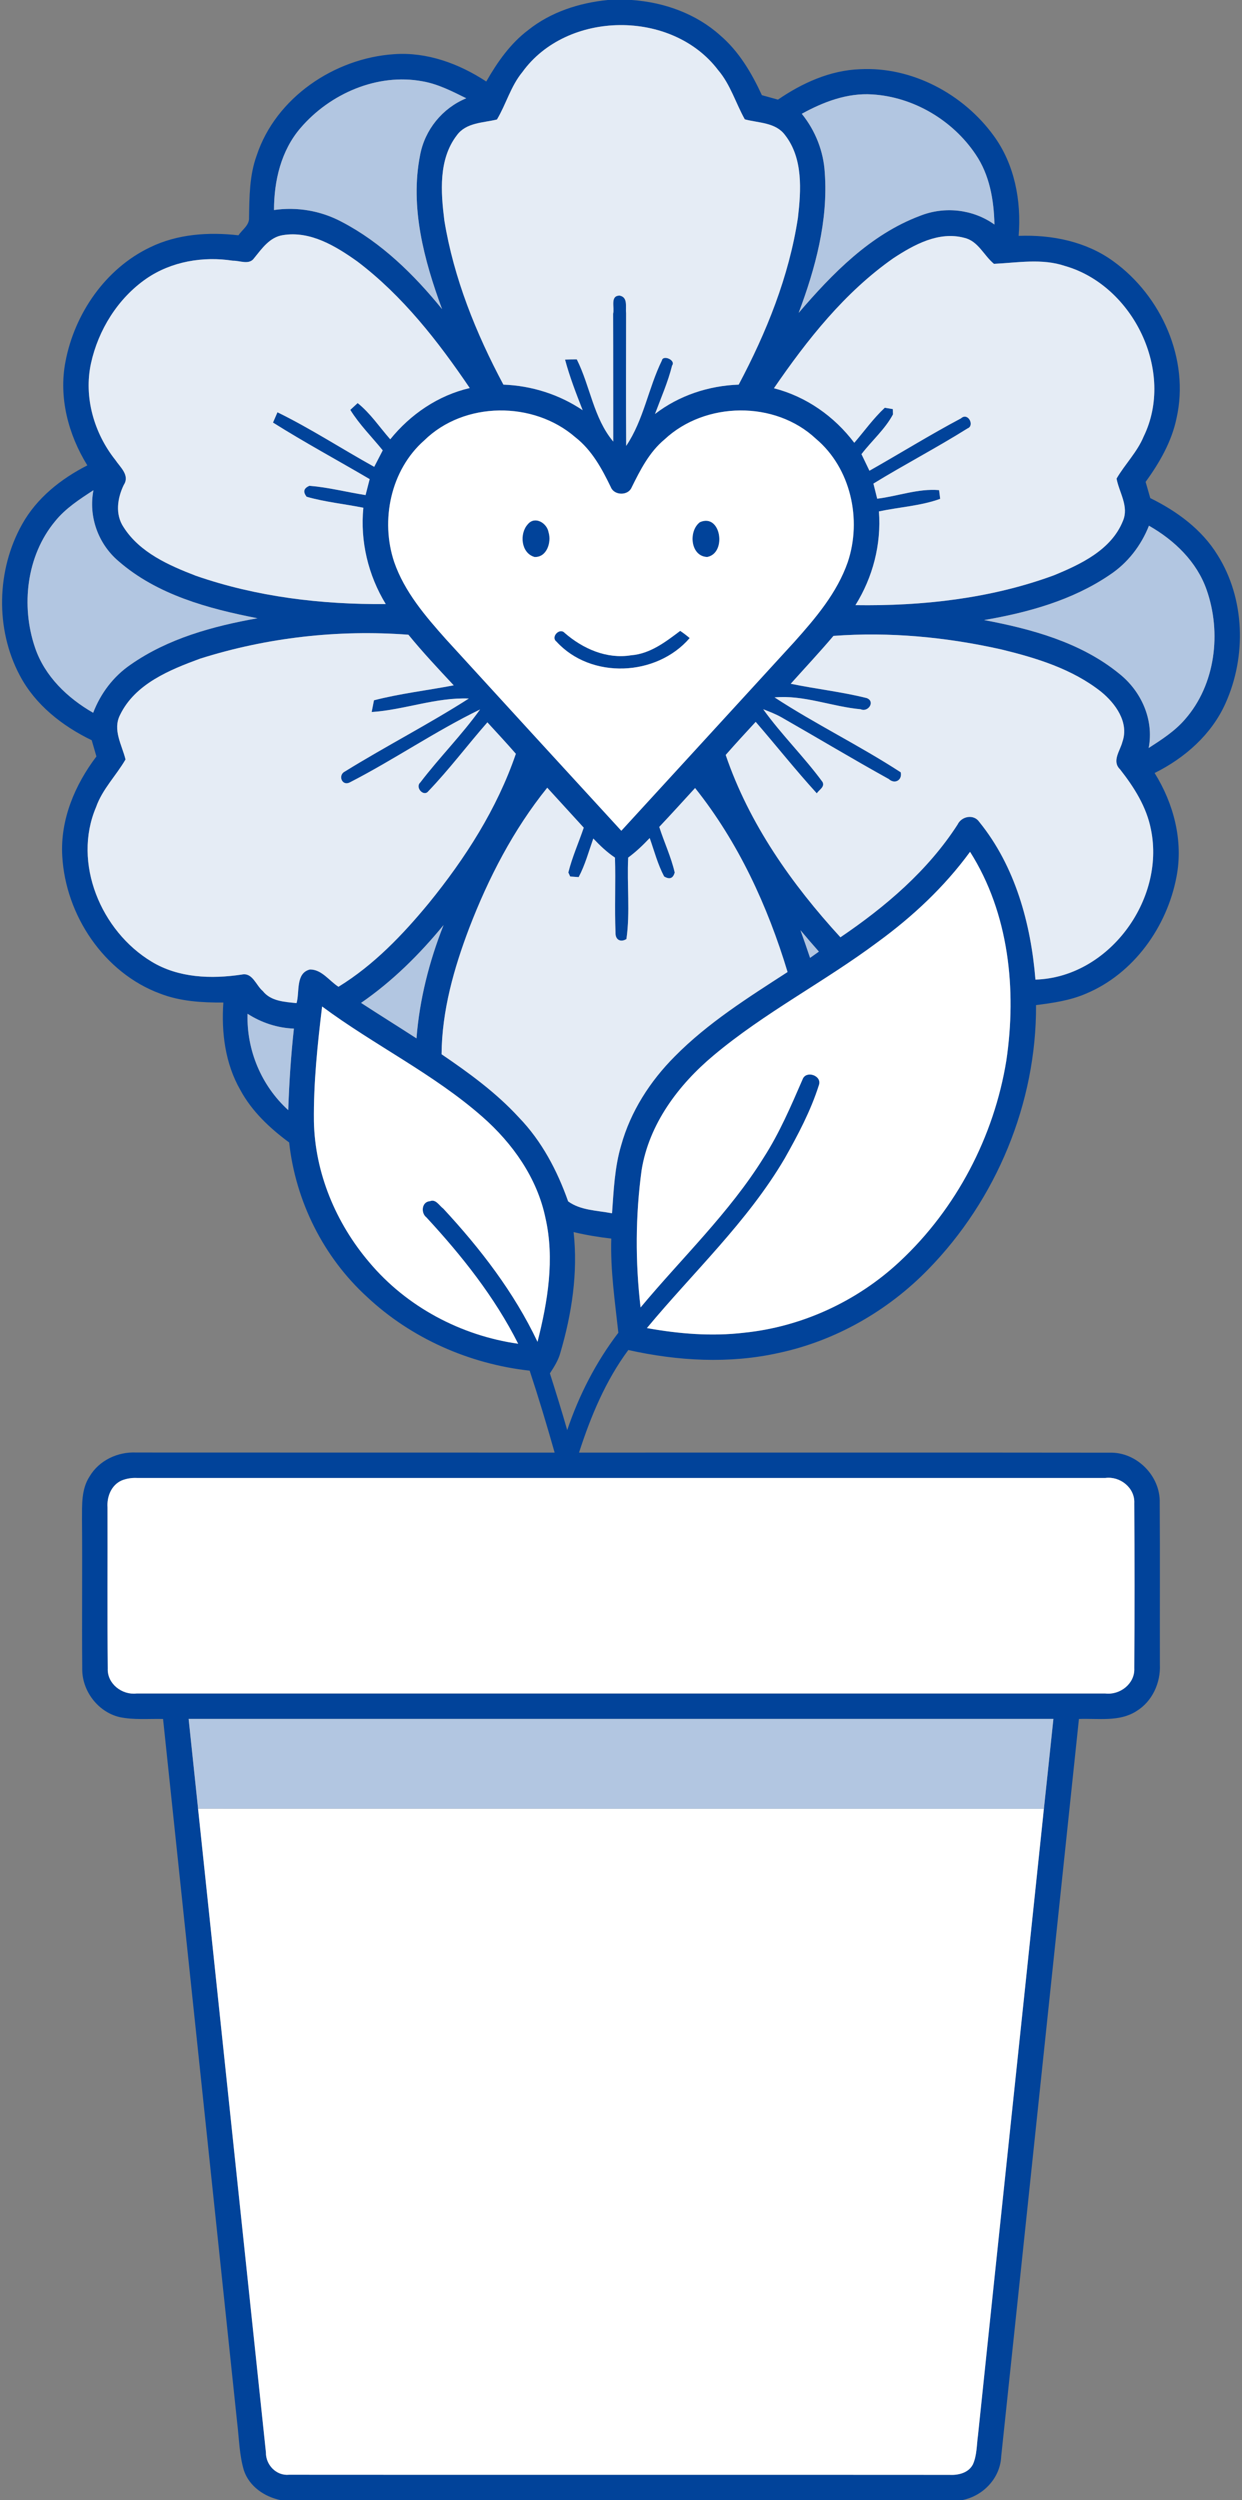 <?xml version="1.0" encoding="UTF-8"?>
<svg xmlns="http://www.w3.org/2000/svg" width="309pt" height="622pt" viewBox="0 0 309 622" version="1.1">
  <rect x="0" y="0" width="309" height="622" fill="#808080" stroke="none"/>
  <g id="#01439aff">
    <path fill="#01439a" opacity="1.00" d=" M 151.18 0.00 L 157.14 0.00 C 165.16 0.55 173.16 3.38 179.19 8.81 C 183.85 12.80 187.01 18.17 189.55 23.68 C 190.88 24.05 192.22 24.42 193.55 24.79 C 199.59 20.64 206.54 17.49 213.96 17.22 C 226.90 16.54 239.67 23.38 247.21 33.75 C 252.44 40.89 254.14 49.99 253.43 58.68 C 261.69 58.36 270.23 60.08 277.00 65.01 C 288.94 73.63 296.01 89.41 292.72 104.01 C 291.52 109.86 288.48 115.11 285.02 119.89 C 285.40 121.23 285.79 122.58 286.18 123.92 C 292.80 127.17 299.00 131.70 302.91 138.07 C 309.77 148.96 310.13 163.34 304.90 174.96 C 301.44 182.72 294.78 188.58 287.26 192.31 C 292.01 199.93 294.43 209.17 292.71 218.10 C 290.36 230.58 282.03 242.28 270.14 247.22 C 266.22 248.91 261.96 249.52 257.76 250.05 C 257.89 274.40 247.88 298.50 230.87 315.86 C 220.85 326.13 207.87 333.56 193.81 336.57 C 181.47 339.34 168.60 338.60 156.32 335.86 C 150.65 343.51 146.97 352.37 144.06 361.38 C 188.07 361.39 232.08 361.34 276.08 361.40 C 282.79 361.20 288.74 367.20 288.53 373.89 C 288.62 387.29 288.54 400.69 288.57 414.09 C 288.79 418.65 286.67 423.32 282.70 425.72 C 278.46 428.43 273.19 427.46 268.43 427.65 C 261.98 488.80 255.57 549.96 249.09 611.11 C 248.86 616.53 244.56 621.01 239.31 622.00 L 69.88 622.00 C 65.85 621.20 62.02 618.60 60.68 614.59 C 59.55 610.81 59.50 606.83 59.03 602.94 C 52.89 544.51 46.72 486.08 40.57 427.65 C 36.96 427.57 33.29 427.93 29.73 427.18 C 24.33 425.89 20.35 420.60 20.46 415.07 C 20.35 402.73 20.51 390.38 20.40 378.04 C 20.42 374.42 20.21 370.50 22.28 367.33 C 24.64 363.31 29.32 361.13 33.91 361.36 C 68.60 361.39 103.30 361.36 137.99 361.38 C 136.05 354.55 134.01 347.74 131.78 341.00 C 116.79 339.34 102.32 332.97 91.30 322.63 C 80.45 312.72 73.54 298.82 71.94 284.23 C 67.14 280.68 62.66 276.49 59.80 271.18 C 56.02 264.61 55.05 256.86 55.57 249.41 C 50.27 249.45 44.85 249.13 39.86 247.20 C 25.86 242.04 16.30 227.65 15.49 212.97 C 14.96 203.95 18.62 195.27 23.99 188.19 C 23.60 186.85 23.21 185.50 22.82 184.16 C 15.50 180.62 8.76 175.34 4.92 168.03 C -1.21 156.50 -0.87 141.78 5.51 130.42 C 9.14 123.90 15.16 119.12 21.73 115.78 C 17.00 108.14 14.56 98.90 16.29 89.96 C 18.56 78.01 26.26 66.80 37.38 61.51 C 44.17 58.21 51.92 57.69 59.32 58.54 C 60.27 57.13 62.08 56.02 61.96 54.14 C 62.05 48.94 62.05 43.64 63.86 38.68 C 68.62 24.29 83.20 14.47 98.04 13.48 C 106.24 12.89 114.22 15.84 120.98 20.28 C 123.73 15.47 126.97 10.82 131.44 7.46 C 137.05 2.98 144.11 0.72 151.18 0.00 M 129.94 17.96 C 127.07 21.45 125.92 25.91 123.64 29.73 C 120.18 30.58 115.97 30.46 113.65 33.67 C 109.06 39.65 109.67 47.80 110.55 54.85 C 112.89 69.21 118.42 82.90 125.24 95.69 C 132.26 95.95 139.12 98.12 144.96 102.05 C 143.34 97.91 141.73 93.76 140.58 89.46 C 141.55 89.42 142.52 89.40 143.50 89.40 C 146.85 96.07 147.65 103.98 152.57 109.85 C 152.55 99.24 152.58 88.63 152.54 78.03 C 152.95 76.55 151.71 73.53 154.18 73.54 C 156.29 73.97 155.58 76.34 155.77 77.90 C 155.76 88.91 155.71 99.92 155.79 110.93 C 160.14 104.48 161.29 96.58 164.67 89.68 C 164.92 88.20 168.22 89.58 167.21 90.94 C 166.18 95.08 164.44 99.00 162.96 102.99 C 168.92 98.39 176.29 95.96 183.78 95.69 C 190.68 82.70 196.30 68.79 198.52 54.17 C 199.31 47.32 199.82 39.41 195.34 33.64 C 192.99 30.42 188.75 30.62 185.30 29.69 C 183.03 25.63 181.72 21.00 178.64 17.41 C 167.17 2.32 141.05 2.54 129.94 17.96 M 74.78 31.83 C 69.93 37.45 68.17 44.98 68.17 52.25 C 73.93 51.42 79.81 52.43 84.94 55.15 C 94.85 60.30 103.00 68.30 109.98 76.90 C 105.52 64.79 101.96 51.57 104.51 38.63 C 105.68 32.29 110.05 26.91 116.00 24.45 C 112.51 22.73 108.99 20.90 105.12 20.23 C 93.88 18.13 82.08 23.31 74.78 31.83 M 199.48 28.31 C 202.85 32.49 204.90 37.63 205.20 43.01 C 206.06 54.94 202.86 66.76 198.70 77.84 C 207.08 68.05 216.57 58.32 228.88 53.70 C 234.99 51.26 242.04 52.03 247.41 55.86 C 247.28 49.78 246.21 43.51 242.72 38.40 C 237.03 29.91 227.25 24.11 217.01 23.49 C 210.79 23.08 204.83 25.36 199.48 28.31 M 70.36 58.50 C 67.08 59.01 65.15 61.86 63.21 64.24 C 61.99 65.99 59.66 64.81 57.94 64.86 C 50.54 63.71 42.63 65.04 36.40 69.33 C 29.33 74.23 24.46 82.06 22.63 90.42 C 20.82 98.82 23.40 107.76 28.69 114.42 C 29.91 116.25 32.36 118.26 30.80 120.63 C 29.20 123.93 28.60 127.96 30.76 131.17 C 34.78 137.47 42.00 140.65 48.72 143.24 C 63.85 148.50 80.00 150.42 95.97 150.28 C 91.60 143.11 89.58 134.68 90.40 126.32 C 85.71 125.37 80.91 124.91 76.30 123.59 C 75.32 122.37 75.55 121.46 76.99 120.86 C 81.69 121.24 86.29 122.44 90.95 123.17 C 91.29 121.84 91.63 120.52 91.97 119.20 C 83.96 114.49 75.78 110.08 67.92 105.13 C 68.20 104.49 68.75 103.21 69.03 102.57 C 77.31 106.62 85.05 111.68 93.10 116.14 C 93.81 114.77 94.51 113.41 95.22 112.04 C 92.51 108.70 89.42 105.64 87.15 101.97 C 87.61 101.55 88.52 100.70 88.98 100.28 C 92.16 102.82 94.42 106.26 97.09 109.29 C 102.13 103.06 109.01 98.36 116.87 96.54 C 108.98 84.90 100.18 73.59 88.90 65.05 C 83.56 61.25 77.20 57.36 70.36 58.50 M 222.22 64.27 C 210.13 72.75 200.84 84.52 192.55 96.59 C 200.57 98.65 207.58 103.58 212.54 110.16 C 215.05 107.24 217.30 104.07 220.13 101.44 C 220.63 101.53 221.63 101.69 222.13 101.78 L 222.17 103.09 C 220.18 106.82 216.88 109.65 214.33 112.99 C 214.99 114.36 215.65 115.74 216.31 117.11 C 223.92 112.80 231.38 108.17 239.10 104.07 C 240.83 102.49 242.57 105.89 240.71 106.59 C 233.05 111.39 225.01 115.58 217.30 120.31 C 217.54 121.25 218.01 123.13 218.24 124.07 C 223.37 123.45 228.46 121.49 233.64 121.94 C 233.71 122.48 233.85 123.56 233.91 124.11 C 229.02 125.87 223.74 126.15 218.67 127.23 C 219.29 135.42 217.16 143.61 212.83 150.55 C 229.50 150.80 246.44 148.92 262.17 143.14 C 268.89 140.38 276.48 136.80 279.36 129.63 C 280.94 126.00 278.45 122.56 277.79 119.07 C 279.88 115.48 282.92 112.48 284.53 108.60 C 292.39 92.48 281.95 71.05 264.99 66.18 C 259.23 64.23 253.18 65.36 247.29 65.64 C 244.76 63.57 243.38 59.97 239.91 59.17 C 233.58 57.46 227.35 60.89 222.22 64.27 M 105.57 109.55 C 97.20 116.91 94.60 129.41 98.07 139.81 C 100.63 147.21 105.83 153.28 110.96 159.04 C 125.48 174.94 140.02 190.82 154.58 206.68 C 168.96 191.02 183.29 175.32 197.66 159.65 C 202.95 153.73 208.26 147.46 210.91 139.85 C 214.47 129.25 211.68 116.47 202.98 109.15 C 192.82 99.63 175.47 99.85 165.34 109.32 C 161.54 112.48 159.30 116.93 157.15 121.27 C 156.27 123.38 152.81 123.31 151.97 121.21 C 149.75 116.61 147.24 111.98 143.12 108.77 C 132.72 99.74 115.51 99.81 105.57 109.55 M 13.70 129.69 C 6.58 138.27 5.18 150.73 8.71 161.10 C 11.11 168.23 16.78 173.66 23.18 177.33 C 25.02 172.52 28.21 168.27 32.49 165.35 C 41.79 158.84 53.01 155.77 64.07 153.81 C 51.82 151.43 39.04 147.97 29.44 139.57 C 24.41 135.27 21.98 128.49 23.25 121.96 C 19.81 124.20 16.30 126.46 13.70 129.69 M 285.85 130.79 C 283.89 135.75 280.54 140.09 276.08 143.03 C 266.82 149.33 255.77 152.39 244.84 154.26 C 256.69 156.49 268.93 159.83 278.44 167.59 C 283.94 171.95 287.14 179.05 285.78 186.09 C 289.01 184.00 292.31 181.89 294.84 178.94 C 302.41 170.29 303.94 157.39 300.20 146.74 C 297.76 139.74 292.18 134.39 285.85 130.79 M 49.76 163.87 C 42.19 166.65 33.61 170.14 29.88 177.84 C 27.96 181.57 30.34 185.33 31.23 188.94 C 28.90 192.96 25.47 196.33 23.90 200.80 C 17.97 214.71 25.16 231.69 37.73 239.25 C 44.42 243.31 52.56 243.59 60.11 242.46 C 62.83 241.85 63.67 245.13 65.39 246.56 C 67.39 249.10 70.83 249.25 73.78 249.56 C 74.59 246.83 73.48 242.09 77.11 241.19 C 80.04 241.16 81.92 244.03 84.21 245.49 C 92.98 240.10 100.19 232.57 106.69 224.68 C 115.76 213.53 123.67 201.20 128.34 187.53 C 126.03 184.88 123.64 182.30 121.26 179.71 C 116.31 185.36 111.78 191.40 106.59 196.82 C 105.42 198.37 103.18 195.88 104.58 194.65 C 109.31 188.43 114.88 182.87 119.44 176.50 C 108.27 181.93 97.97 189.04 86.93 194.70 C 85.01 195.57 84.03 192.78 85.83 191.92 C 95.96 185.65 106.60 180.20 116.64 173.78 C 108.48 173.45 100.60 176.60 92.47 177.14 C 92.61 176.41 92.90 174.95 93.04 174.22 C 99.55 172.54 106.27 171.76 112.88 170.50 C 109.03 166.38 105.17 162.27 101.61 157.91 C 84.18 156.59 66.43 158.59 49.76 163.87 M 207.36 158.20 C 203.92 162.26 200.28 166.15 196.73 170.11 C 203.01 171.41 209.42 172.11 215.64 173.67 C 217.87 174.55 215.94 177.29 214.13 176.45 C 206.96 175.80 199.95 172.84 192.71 173.50 C 202.90 180.16 213.91 185.50 224.10 192.14 C 224.51 194.11 222.60 195.17 221.13 193.82 C 212.16 188.85 203.36 183.56 194.46 178.48 C 193.00 177.65 191.44 177.05 189.88 176.45 C 194.42 182.78 200.04 188.26 204.64 194.54 C 205.28 195.78 203.77 196.49 203.21 197.37 C 197.96 191.61 193.11 185.49 188.01 179.59 C 185.50 182.31 182.99 185.03 180.55 187.82 C 186.36 204.91 196.98 219.97 209.09 233.18 C 220.30 225.58 230.85 216.60 238.24 205.13 C 239.21 203.07 242.24 202.46 243.62 204.46 C 252.57 215.48 256.48 229.76 257.61 243.71 C 275.80 243.17 289.91 223.92 286.36 206.42 C 285.28 200.77 282.15 195.84 278.65 191.39 C 276.55 189.34 278.69 186.78 279.25 184.55 C 280.94 179.71 277.52 175.00 273.93 172.08 C 266.78 166.43 257.86 163.69 249.13 161.57 C 235.46 158.50 221.34 157.15 207.36 158.20 M 136.15 195.97 C 127.74 206.39 121.53 218.42 116.74 230.88 C 112.93 240.92 109.94 251.46 109.86 262.28 C 116.71 266.94 123.47 271.86 129.09 277.99 C 134.79 283.88 138.64 291.21 141.35 298.88 C 144.45 301.15 148.62 301.13 152.27 301.85 C 152.68 296.16 152.91 290.39 154.55 284.90 C 156.89 276.50 161.74 268.97 167.86 262.83 C 176.11 254.46 186.13 248.17 195.94 241.82 C 190.99 225.41 183.67 209.50 172.93 196.05 C 169.97 199.29 167.03 202.53 164.02 205.72 C 165.23 209.52 166.96 213.16 167.86 217.06 C 167.46 218.54 166.58 218.87 165.23 218.05 C 163.63 215.03 162.77 211.69 161.64 208.49 C 159.99 210.24 158.24 211.92 156.29 213.35 C 155.95 220.10 156.81 226.93 155.85 233.62 C 154.38 234.53 153.07 233.78 153.14 232.06 C 152.87 225.84 153.20 219.60 153.00 213.36 C 151.00 212.02 149.26 210.36 147.61 208.61 C 146.47 211.83 145.58 215.17 143.97 218.21 C 143.44 218.17 142.39 218.10 141.86 218.06 L 141.40 217.06 C 142.35 213.24 143.97 209.63 145.23 205.91 C 142.21 202.59 139.18 199.28 136.15 195.97 M 241.34 211.92 C 235.00 220.61 227.07 228.02 218.40 234.35 C 205.11 244.28 190.21 251.92 177.49 262.61 C 168.77 269.91 161.48 279.65 159.63 291.10 C 158.09 302.41 158.04 313.93 159.37 325.27 C 169.66 312.92 181.46 301.72 189.99 287.99 C 193.93 281.87 196.79 275.16 199.68 268.51 C 200.54 266.18 204.61 267.60 203.73 269.98 C 201.70 276.38 198.52 282.37 195.23 288.20 C 185.99 303.93 172.52 316.46 160.95 330.40 C 168.90 331.84 177.05 332.51 185.10 331.56 C 199.50 330.09 213.29 323.72 223.85 313.84 C 237.91 300.73 247.30 282.78 250.37 263.83 C 252.97 246.23 251.03 227.21 241.34 211.92 M 89.83 249.50 C 94.40 252.48 99.04 255.36 103.62 258.33 C 104.37 248.65 106.79 239.16 110.35 230.15 C 104.37 237.44 97.61 244.14 89.83 249.50 M 199.15 231.42 C 199.97 233.70 200.77 236.00 201.54 238.30 C 202.27 237.78 203.00 237.26 203.73 236.74 C 202.18 234.99 200.65 233.21 199.15 231.42 M 80.14 250.40 C 78.99 259.88 77.99 269.41 78.10 278.97 C 78.34 291.81 83.59 304.30 91.87 314.03 C 101.15 325.10 114.66 332.27 128.91 334.30 C 123.06 322.66 114.88 312.39 106.08 302.86 C 104.65 301.76 104.91 298.96 106.96 298.84 C 108.42 298.21 109.29 299.96 110.29 300.68 C 119.51 310.62 127.91 321.52 133.73 333.82 C 136.27 323.79 138.04 313.20 135.69 302.96 C 133.62 293.04 127.52 284.43 120.01 277.84 C 107.84 267.14 93.10 260.03 80.14 250.40 M 61.59 252.21 C 61.32 261.26 65.02 270.09 71.71 276.18 C 71.94 269.40 72.38 262.64 73.12 255.90 C 69.00 255.74 65.05 254.44 61.59 252.21 M 142.71 306.52 C 143.82 316.65 142.26 326.87 139.40 336.59 C 138.90 338.44 137.85 340.07 136.81 341.67 C 138.30 346.36 139.77 351.06 141.12 355.79 C 144.05 347.09 148.27 338.86 153.84 331.56 C 153.00 323.80 151.84 316.00 152.08 308.14 C 148.93 307.77 145.80 307.26 142.71 306.52 M 30.26 368.32 C 27.70 369.46 26.56 372.34 26.75 375.01 C 26.79 388.36 26.68 401.73 26.81 415.08 C 26.64 418.89 30.37 421.75 34.01 421.31 C 114.32 421.31 194.63 421.31 274.94 421.31 C 278.62 421.77 282.39 418.88 282.20 415.03 C 282.29 401.35 282.28 387.66 282.20 373.98 C 282.40 370.16 278.69 367.21 275.02 367.69 C 194.70 367.69 114.38 367.69 34.06 367.69 C 32.74 367.63 31.47 367.84 30.26 368.32 M 46.93 427.63 C 47.71 435.08 48.50 442.54 49.28 449.99 C 54.91 503.36 60.52 556.74 66.16 610.11 C 66.10 613.21 68.75 615.99 71.92 615.67 C 126.64 615.72 181.37 615.65 236.09 615.70 C 238.35 615.83 240.96 615.26 242.07 613.06 C 243.07 610.79 242.98 608.23 243.32 605.82 C 248.66 554.58 254.13 503.34 259.49 452.10 C 260.38 443.94 261.21 435.78 262.08 427.63 C 190.36 427.62 118.64 427.62 46.93 427.63 Z"></path>
    <path fill="#01439a" opacity="1.00" d=" M 131.33 130.40 C 133.10 128.29 136.09 130.12 136.48 132.42 C 137.25 134.87 136.06 138.71 132.99 138.57 C 129.61 137.63 129.16 132.73 131.33 130.40 Z"></path>
    <path fill="#01439a" opacity="1.00" d=" M 174.13 129.91 C 179.37 127.58 180.91 137.61 175.96 138.57 C 171.77 138.44 171.20 132.11 174.13 129.91 Z"></path>
    <path fill="#01439a" opacity="1.00" d=" M 138.43 159.61 C 136.95 158.48 139.22 156.04 140.50 157.47 C 145.02 161.39 150.93 164.02 157.03 163.02 C 161.76 162.65 165.59 159.69 169.23 156.95 C 170.05 157.50 170.83 158.10 171.59 158.74 C 163.35 168.32 147.03 169.05 138.43 159.61 Z"></path>
  </g>
  <g id="#e5ecf5ff">
    <path fill="#e5ecf5" opacity="1.00" d=" M 129.94 17.96 C 141.05 2.54 167.17 2.32 178.64 17.41 C 181.72 21.00 183.03 25.63 185.30 29.69 C 188.75 30.62 192.99 30.42 195.34 33.64 C 199.82 39.41 199.31 47.32 198.52 54.17 C 196.30 68.79 190.68 82.70 183.78 95.69 C 176.29 95.96 168.92 98.39 162.96 102.99 C 164.44 99.00 166.18 95.08 167.21 90.94 C 168.22 89.58 164.92 88.20 164.67 89.68 C 161.29 96.58 160.14 104.48 155.79 110.93 C 155.71 99.92 155.76 88.91 155.77 77.90 C 155.58 76.34 156.29 73.97 154.18 73.54 C 151.71 73.53 152.95 76.55 152.54 78.03 C 152.58 88.63 152.55 99.24 152.57 109.85 C 147.65 103.98 146.85 96.07 143.50 89.40 C 142.52 89.40 141.55 89.42 140.58 89.46 C 141.73 93.76 143.34 97.91 144.96 102.05 C 139.12 98.12 132.26 95.95 125.24 95.69 C 118.42 82.90 112.89 69.21 110.55 54.85 C 109.67 47.80 109.06 39.65 113.65 33.67 C 115.97 30.46 120.18 30.58 123.64 29.73 C 125.92 25.91 127.07 21.45 129.94 17.96 Z"></path>
    <path fill="#e5ecf5" opacity="1.00" d=" M 70.36 58.50 C 77.20 57.36 83.56 61.25 88.90 65.05 C 100.18 73.59 108.98 84.90 116.87 96.54 C 109.01 98.36 102.13 103.06 97.09 109.29 C 94.42 106.26 92.16 102.82 88.98 100.28 C 88.52 100.70 87.61 101.55 87.15 101.97 C 89.42 105.64 92.51 108.70 95.22 112.04 C 94.51 113.41 93.81 114.77 93.10 116.14 C 85.05 111.68 77.31 106.62 69.03 102.57 C 68.75 103.21 68.20 104.49 67.92 105.13 C 75.78 110.08 83.96 114.49 91.97 119.20 C 91.63 120.52 91.29 121.84 90.95 123.17 C 86.29 122.44 81.69 121.24 76.99 120.86 C 75.55 121.46 75.32 122.37 76.30 123.59 C 80.91 124.91 85.71 125.37 90.40 126.32 C 89.58 134.68 91.60 143.11 95.97 150.28 C 80.00 150.42 63.85 148.50 48.72 143.24 C 42.00 140.65 34.78 137.47 30.76 131.17 C 28.60 127.96 29.20 123.93 30.80 120.63 C 32.36 118.26 29.91 116.25 28.69 114.42 C 23.40 107.76 20.82 98.82 22.63 90.42 C 24.46 82.06 29.33 74.23 36.40 69.33 C 42.63 65.04 50.54 63.71 57.94 64.86 C 59.66 64.81 61.99 65.99 63.21 64.24 C 65.15 61.86 67.08 59.01 70.36 58.50 Z"></path>
    <path fill="#e5ecf5" opacity="1.00" d=" M 222.22 64.27 C 227.35 60.89 233.58 57.46 239.91 59.17 C 243.38 59.97 244.76 63.57 247.29 65.64 C 253.18 65.36 259.23 64.23 264.99 66.18 C 281.95 71.05 292.39 92.48 284.53 108.60 C 282.92 112.48 279.88 115.48 277.79 119.07 C 278.45 122.56 280.94 126.00 279.36 129.63 C 276.48 136.80 268.89 140.38 262.17 143.14 C 246.44 148.92 229.50 150.80 212.83 150.55 C 217.16 143.61 219.29 135.42 218.67 127.23 C 223.74 126.15 229.02 125.87 233.91 124.11 C 233.85 123.56 233.71 122.48 233.64 121.94 C 228.46 121.49 223.37 123.45 218.24 124.07 C 218.01 123.13 217.54 121.25 217.30 120.31 C 225.01 115.58 233.05 111.39 240.71 106.59 C 242.57 105.89 240.83 102.49 239.10 104.07 C 231.38 108.17 223.92 112.80 216.31 117.11 C 215.65 115.74 214.99 114.36 214.33 112.99 C 216.88 109.65 220.18 106.82 222.17 103.09 L 222.13 101.78 C 221.63 101.69 220.63 101.53 220.13 101.44 C 217.30 104.07 215.05 107.24 212.54 110.16 C 207.58 103.58 200.57 98.65 192.55 96.59 C 200.84 84.52 210.13 72.75 222.22 64.27 Z"></path>
    <path fill="#e5ecf5" opacity="1.00" d=" M 49.76 163.87 C 66.43 158.59 84.18 156.59 101.61 157.91 C 105.17 162.27 109.03 166.38 112.88 170.50 C 106.27 171.76 99.55 172.54 93.04 174.22 C 92.90 174.95 92.61 176.41 92.47 177.14 C 100.60 176.60 108.48 173.45 116.64 173.78 C 106.60 180.20 95.96 185.65 85.83 191.92 C 84.03 192.78 85.01 195.57 86.93 194.70 C 97.97 189.04 108.27 181.93 119.44 176.50 C 114.88 182.87 109.31 188.43 104.58 194.65 C 103.18 195.88 105.42 198.37 106.59 196.82 C 111.78 191.40 116.31 185.36 121.26 179.71 C 123.64 182.30 126.03 184.88 128.34 187.53 C 123.67 201.20 115.76 213.53 106.69 224.68 C 100.19 232.57 92.98 240.10 84.21 245.49 C 81.92 244.03 80.04 241.16 77.11 241.19 C 73.48 242.09 74.59 246.83 73.78 249.56 C 70.83 249.25 67.39 249.10 65.39 246.56 C 63.67 245.13 62.83 241.85 60.11 242.46 C 52.56 243.59 44.42 243.31 37.73 239.25 C 25.16 231.69 17.97 214.71 23.90 200.80 C 25.47 196.33 28.90 192.96 31.23 188.94 C 30.34 185.33 27.96 181.57 29.88 177.84 C 33.61 170.14 42.19 166.65 49.76 163.87 Z"></path>
    <path fill="#e5ecf5" opacity="1.00" d=" M 207.36 158.20 C 221.34 157.15 235.46 158.50 249.13 161.57 C 257.86 163.69 266.78 166.43 273.93 172.08 C 277.52 175.00 280.94 179.71 279.25 184.55 C 278.69 186.78 276.55 189.34 278.65 191.39 C 282.15 195.84 285.28 200.77 286.36 206.42 C 289.91 223.92 275.80 243.17 257.61 243.71 C 256.48 229.76 252.57 215.48 243.62 204.46 C 242.24 202.46 239.21 203.07 238.24 205.13 C 230.85 216.60 220.30 225.58 209.09 233.18 C 196.98 219.97 186.36 204.91 180.55 187.82 C 182.99 185.03 185.50 182.31 188.01 179.59 C 193.11 185.49 197.96 191.61 203.21 197.37 C 203.77 196.49 205.28 195.78 204.64 194.54 C 200.04 188.26 194.42 182.78 189.88 176.45 C 191.44 177.05 193.00 177.65 194.46 178.48 C 203.36 183.56 212.16 188.85 221.13 193.82 C 222.60 195.17 224.51 194.11 224.10 192.14 C 213.91 185.50 202.90 180.16 192.71 173.50 C 199.95 172.84 206.96 175.80 214.13 176.45 C 215.94 177.29 217.87 174.55 215.64 173.67 C 209.42 172.11 203.01 171.41 196.73 170.11 C 200.28 166.15 203.92 162.26 207.36 158.20 Z"></path>
    <path fill="#e5ecf5" opacity="1.00" d=" M 136.15 195.97 C 139.18 199.28 142.21 202.59 145.23 205.91 C 143.97 209.63 142.35 213.24 141.40 217.06 L 141.86 218.06 C 142.39 218.10 143.44 218.17 143.97 218.21 C 145.58 215.17 146.47 211.83 147.61 208.61 C 149.26 210.36 151.00 212.02 153.00 213.36 C 153.20 219.60 152.87 225.84 153.14 232.06 C 153.07 233.78 154.38 234.53 155.85 233.62 C 156.81 226.93 155.95 220.10 156.29 213.35 C 158.24 211.92 159.99 210.24 161.64 208.49 C 162.77 211.69 163.63 215.03 165.23 218.05 C 166.58 218.87 167.46 218.54 167.86 217.06 C 166.96 213.16 165.23 209.52 164.02 205.72 C 167.03 202.53 169.97 199.29 172.93 196.05 C 183.67 209.50 190.99 225.41 195.94 241.82 C 186.13 248.17 176.11 254.46 167.86 262.83 C 161.74 268.97 156.89 276.50 154.55 284.90 C 152.91 290.39 152.68 296.16 152.27 301.85 C 148.62 301.13 144.45 301.15 141.35 298.88 C 138.64 291.21 134.79 283.88 129.09 277.99 C 123.47 271.86 116.71 266.94 109.86 262.28 C 109.94 251.46 112.93 240.92 116.74 230.88 C 121.53 218.42 127.74 206.39 136.15 195.97 Z"></path>
  </g>
  <g id="#b2c6e1ff">
    <path fill="#b2c6e1" opacity="1.00" d=" M 74.78 31.83 C 82.08 23.31 93.88 18.13 105.12 20.23 C 108.99 20.90 112.51 22.73 116.00 24.45 C 110.05 26.91 105.68 32.29 104.51 38.63 C 101.96 51.57 105.52 64.79 109.98 76.90 C 103.00 68.30 94.85 60.30 84.94 55.15 C 79.81 52.43 73.93 51.42 68.17 52.25 C 68.17 44.98 69.93 37.45 74.78 31.83 Z"></path>
    <path fill="#b2c6e1" opacity="1.00" d=" M 199.48 28.31 C 204.83 25.36 210.79 23.08 217.01 23.49 C 227.25 24.11 237.03 29.91 242.72 38.40 C 246.21 43.51 247.28 49.78 247.41 55.86 C 242.04 52.03 234.99 51.26 228.88 53.70 C 216.57 58.32 207.08 68.05 198.70 77.84 C 202.86 66.76 206.06 54.94 205.20 43.01 C 204.90 37.63 202.85 32.49 199.48 28.31 Z"></path>
    <path fill="#b2c6e1" opacity="1.00" d=" M 13.70 129.69 C 16.30 126.46 19.81 124.20 23.25 121.96 C 21.98 128.49 24.41 135.27 29.44 139.57 C 39.04 147.97 51.82 151.43 64.07 153.81 C 53.01 155.77 41.79 158.84 32.49 165.35 C 28.21 168.27 25.02 172.52 23.18 177.33 C 16.78 173.66 11.11 168.23 8.71 161.10 C 5.18 150.73 6.58 138.27 13.70 129.69 Z"></path>
    <path fill="#b2c6e1" opacity="1.00" d=" M 285.85 130.79 C 292.18 134.39 297.76 139.74 300.20 146.74 C 303.94 157.39 302.41 170.29 294.84 178.94 C 292.31 181.89 289.01 184.00 285.78 186.09 C 287.14 179.05 283.94 171.95 278.44 167.59 C 268.93 159.83 256.69 156.49 244.84 154.26 C 255.77 152.39 266.82 149.33 276.08 143.03 C 280.54 140.09 283.89 135.75 285.85 130.79 Z"></path>
    <path fill="#b2c6e1" opacity="1.00" d=" M 89.83 249.50 C 97.61 244.14 104.37 237.44 110.35 230.15 C 106.79 239.16 104.37 248.65 103.62 258.33 C 99.04 255.36 94.40 252.48 89.83 249.50 Z"></path>
    <path fill="#b2c6e1" opacity="1.00" d=" M 199.15 231.42 C 200.65 233.21 202.18 234.99 203.73 236.74 C 203.00 237.26 202.27 237.78 201.54 238.30 C 200.77 236.00 199.97 233.70 199.15 231.42 Z"></path>
    <path fill="#b2c6e1" opacity="1.00" d=" M 61.59 252.21 C 65.05 254.44 69.00 255.74 73.12 255.90 C 72.38 262.64 71.94 269.40 71.71 276.18 C 65.02 270.09 61.32 261.26 61.59 252.21 Z"></path>
    <path fill="#b2c6e1" opacity="1.00" d=" M 46.93 427.63 C 118.64 427.62 190.36 427.62 262.08 427.63 C 261.21 435.78 260.38 443.94 259.49 452.10 C 259.54 451.57 259.64 450.53 259.69 450.01 C 189.55 449.98 119.42 450.02 49.28 449.99 C 48.50 442.54 47.71 435.08 46.93 427.63 Z"></path>
  </g>
  <g id="#ffffffff">
    <path fill="#ffffff" opacity="1.00" d=" M 105.57 109.55 C 115.51 99.81 132.72 99.74 143.12 108.77 C 147.24 111.98 149.75 116.61 151.97 121.21 C 152.81 123.31 156.27 123.38 157.15 121.27 C 159.30 116.93 161.54 112.48 165.34 109.32 C 175.47 99.85 192.82 99.63 202.98 109.15 C 211.68 116.47 214.47 129.25 210.91 139.85 C 208.26 147.46 202.95 153.73 197.66 159.65 C 183.29 175.32 168.96 191.02 154.58 206.68 C 140.02 190.82 125.48 174.94 110.96 159.04 C 105.83 153.28 100.63 147.21 98.07 139.81 C 94.60 129.41 97.20 116.91 105.57 109.55 M 131.33 130.40 C 129.16 132.73 129.61 137.63 132.99 138.57 C 136.06 138.71 137.25 134.87 136.48 132.42 C 136.09 130.12 133.10 128.29 131.33 130.40 M 174.13 129.91 C 171.20 132.11 171.77 138.44 175.96 138.57 C 180.91 137.61 179.37 127.58 174.13 129.91 M 138.43 159.61 C 147.03 169.05 163.35 168.32 171.59 158.74 C 170.83 158.10 170.05 157.50 169.23 156.95 C 165.59 159.69 161.76 162.65 157.03 163.02 C 150.93 164.02 145.02 161.39 140.50 157.47 C 139.22 156.04 136.95 158.48 138.43 159.61 Z"></path>
    <path fill="#ffffff" opacity="1.00" d=" M 241.34 211.92 C 251.03 227.21 252.97 246.23 250.37 263.83 C 247.30 282.78 237.91 300.73 223.85 313.84 C 213.29 323.72 199.50 330.09 185.10 331.56 C 177.05 332.51 168.90 331.84 160.95 330.40 C 172.52 316.46 185.99 303.93 195.23 288.20 C 198.52 282.37 201.70 276.38 203.73 269.98 C 204.61 267.60 200.54 266.18 199.68 268.51 C 196.79 275.16 193.93 281.87 189.99 287.99 C 181.46 301.72 169.66 312.92 159.37 325.27 C 158.04 313.93 158.09 302.41 159.63 291.10 C 161.48 279.65 168.77 269.91 177.49 262.61 C 190.21 251.92 205.11 244.28 218.40 234.35 C 227.07 228.02 235.00 220.61 241.34 211.92 Z"></path>
    <path fill="#ffffff" opacity="1.00" d=" M 80.14 250.40 C 93.10 260.03 107.84 267.14 120.01 277.84 C 127.52 284.43 133.62 293.04 135.69 302.96 C 138.04 313.20 136.27 323.79 133.73 333.82 C 127.91 321.52 119.51 310.62 110.29 300.68 C 109.29 299.96 108.42 298.21 106.96 298.84 C 104.91 298.96 104.65 301.76 106.08 302.86 C 114.88 312.39 123.06 322.66 128.91 334.30 C 114.66 332.27 101.15 325.10 91.87 314.03 C 83.59 304.30 78.34 291.81 78.10 278.97 C 77.99 269.41 78.99 259.88 80.14 250.40 Z"></path>
    <path fill="#ffffff" opacity="1.00" d=" M 30.26 368.32 C 31.47 367.84 32.74 367.63 34.06 367.69 C 114.38 367.69 194.70 367.69 275.02 367.69 C 278.69 367.21 282.40 370.16 282.20 373.98 C 282.28 387.66 282.29 401.35 282.20 415.03 C 282.39 418.88 278.62 421.77 274.94 421.31 C 194.63 421.31 114.32 421.31 34.01 421.31 C 30.37 421.75 26.64 418.89 26.81 415.08 C 26.68 401.73 26.79 388.36 26.75 375.01 C 26.56 372.34 27.70 369.46 30.26 368.32 Z"></path>
    <path fill="#ffffff" opacity="1.00" d=" M 49.28 449.99 C 119.42 450.02 189.55 449.98 259.69 450.01 C 259.64 450.53 259.54 451.57 259.49 452.10 C 254.13 503.34 248.66 554.58 243.32 605.82 C 242.98 608.23 243.07 610.79 242.07 613.06 C 240.96 615.26 238.35 615.83 236.09 615.70 C 181.37 615.65 126.64 615.72 71.92 615.67 C 68.75 615.99 66.10 613.21 66.16 610.11 C 60.52 556.74 54.91 503.36 49.28 449.99 Z"></path>
  </g>
</svg>
